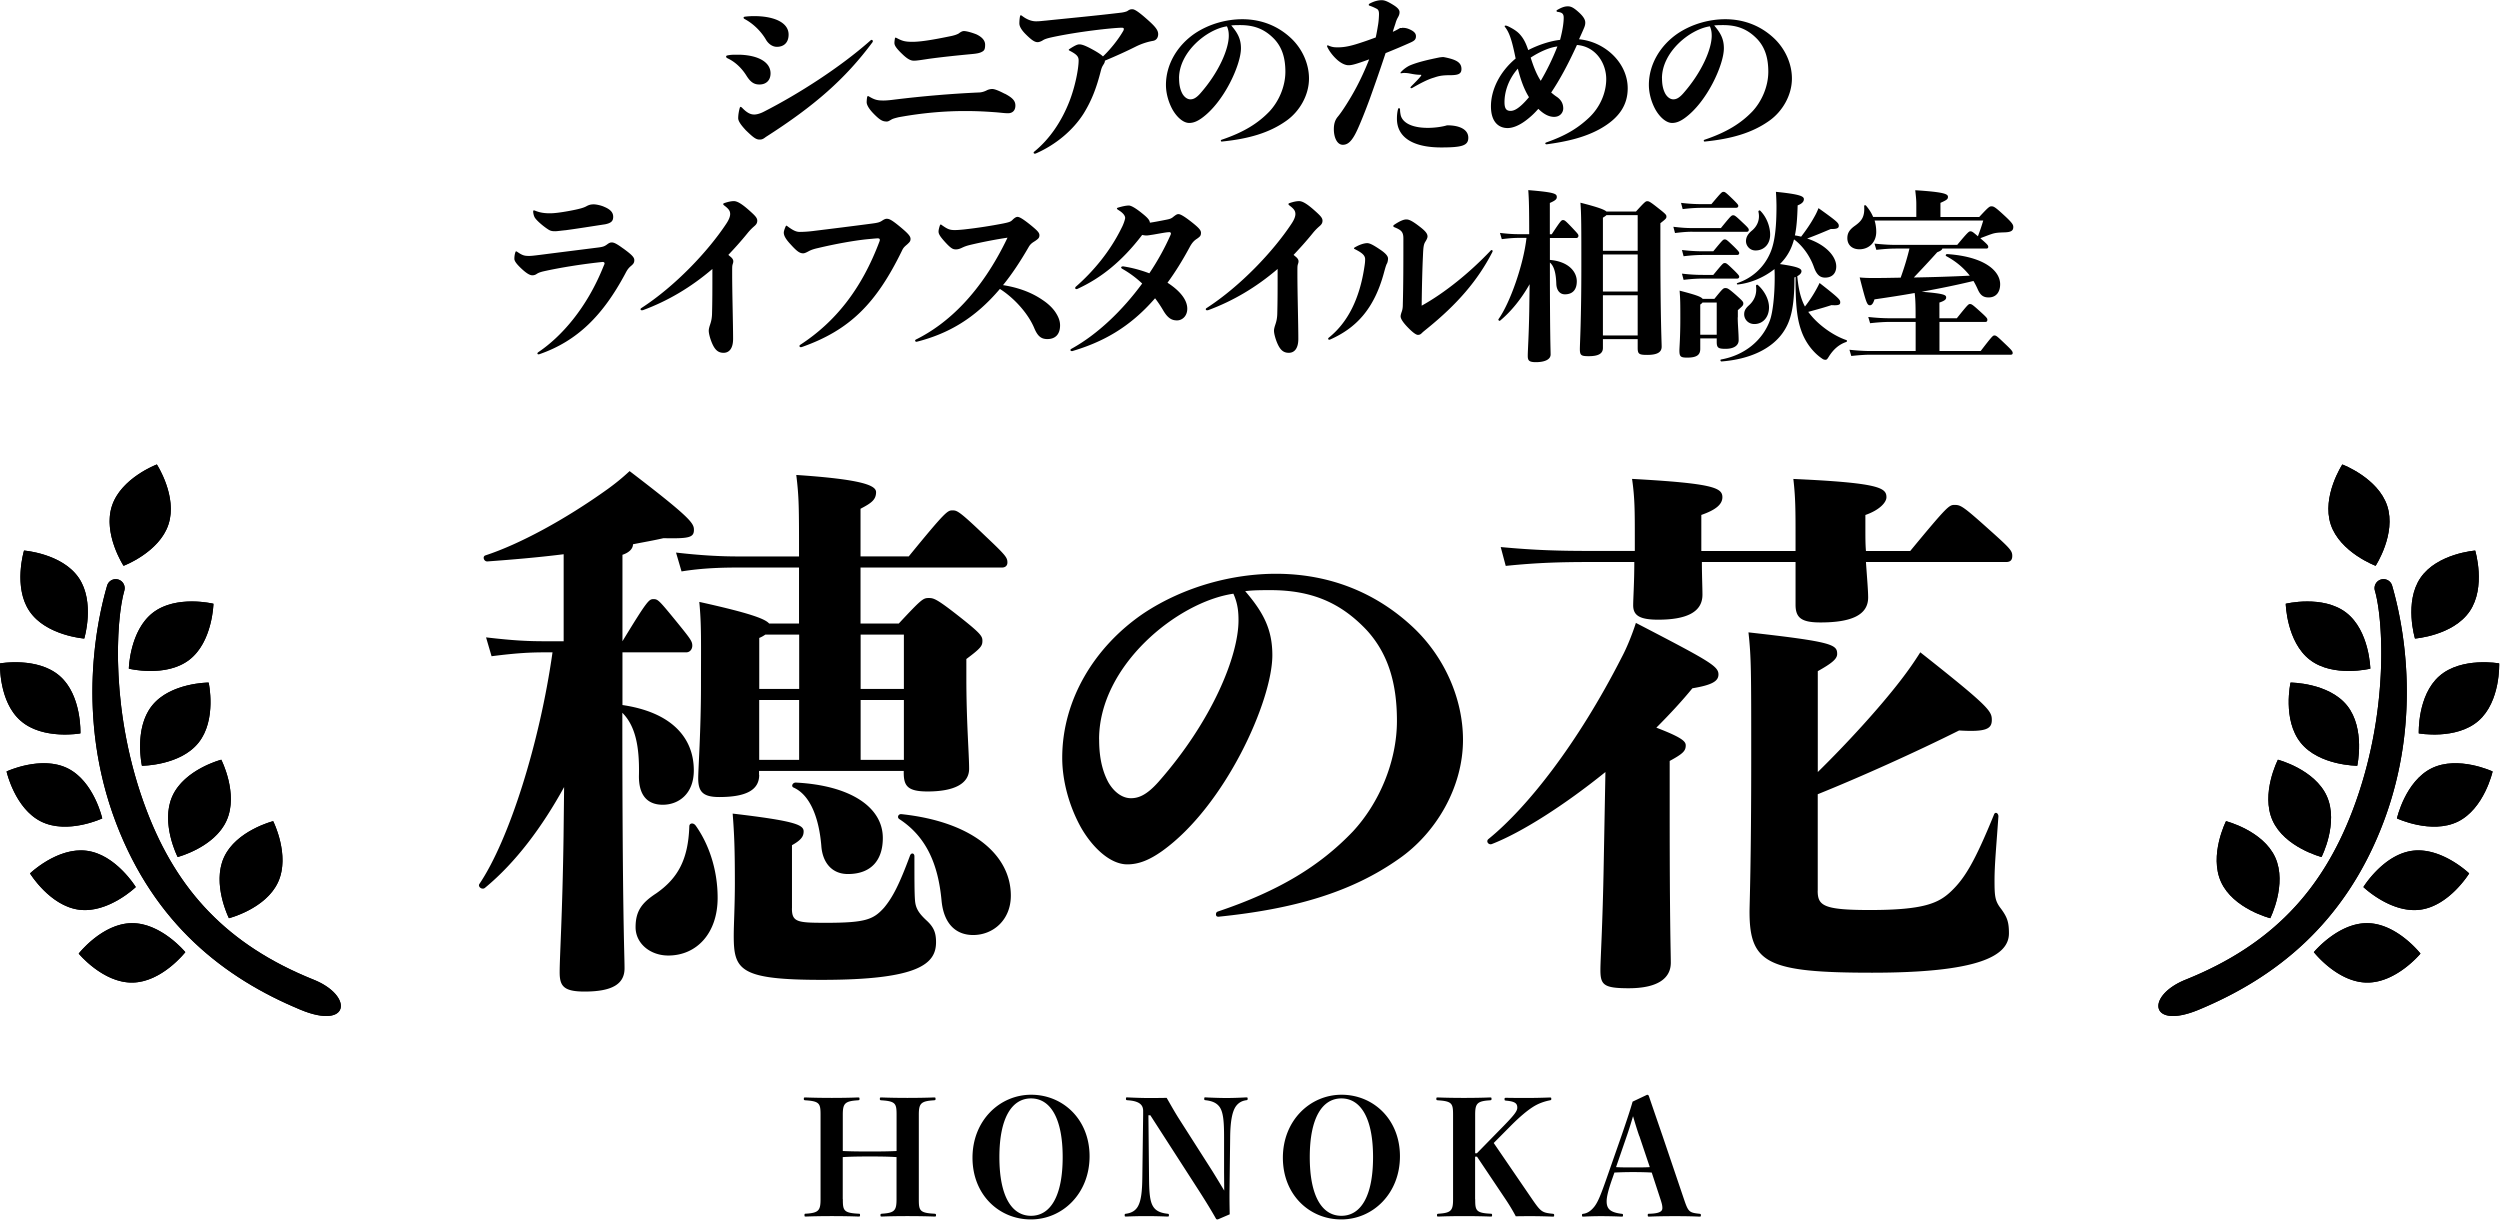 <?xml version="1.0" encoding="UTF-8"?> <svg xmlns="http://www.w3.org/2000/svg" fill="#000000" height="239" width="489"><path d="M148.55 16.53c-1.07 0-1.75-.47-2.54-1.72-.89-1.43-2.15-2.68-3.69-3.4-.21-.11-.29-.21-.29-.32 0-.14.07-.21.25-.25.57-.11.89-.14 1.68-.14h.68c3.72.11 6.08 1.47 6.08 3.65 0 1.36-.86 2.18-2.18 2.18zm-2.76 8.84c-1.04-1.11-1.4-1.79-1.4-2.25 0-.57.11-1.29.29-1.97.04-.14.11-.25.18-.25s.18.07.32.21c1.04 1.07 1.72 1.29 2.36 1.29.5 0 1.22-.21 1.9-.57 6.8-3.47 14.92-8.69 20.75-13.85.11-.11.21-.18.32-.18s.21.11.21.25c0 .07 0 .11-.04.18-5.33 7.19-11.38 12.49-20.9 18.57-.54.43-.79.5-1.22.5-.72 0-1.29-.47-2.79-1.93zm-.35-21.9c0-.11.07-.18.29-.21.5-.07 1.25-.11 1.72-.11 4.04 0 6.8 1.29 6.8 3.61 0 1.65-1 2.4-2.29 2.4-1 0-1.79-.75-2.18-1.47-1-1.68-2.54-3.11-4.08-3.94-.21-.11-.25-.18-.25-.29zM196.53 18.32c1.57.82 2.08 1.43 2.08 2.33 0 1.04-.64 1.5-1.43 1.5-.68 0-1.43-.11-2.29-.18-1.54-.11-3.36-.25-6.15-.25-3.76 0-8.12.32-13.02 1.22-.82.21-1.11.29-1.4.47-.43.25-.61.36-.86.36-.79 0-1.32-.21-2.76-1.72-.97-1.04-1.18-1.72-1.18-2.04 0-.29.04-.79.11-1.07.04-.11.07-.14.14-.14s.11 0 .21.07c1.18.72 1.79.79 2.86.79.68 0 1.61-.11 2.36-.21 5.04-.61 10.66-1.11 16.21-1.36.43 0 .97-.11 1.54-.39.32-.18.75-.29 1.14-.29.43 0 1.22.29 2.43.93zm-20.15-7.84c-1.18-1.15-1.43-1.65-1.43-2.08 0-.29.07-.75.11-.93q.04-.11.11-.11t.21.07c1.07.57 1.61.75 3.11.75s3.83-.36 7.26-1.07c.75-.14 1.36-.32 1.79-.57.36-.29.72-.47 1-.47.39 0 1.32.21 2.43.64 1.14.54 1.72 1.22 1.72 2.04s-.14 1.07-.46 1.29c-.46.29-.93.43-2.22.54-3.36.32-6.05.61-8.37.93-1.18.18-2.29.36-2.86.36-.5 0-1.14-.14-2.4-1.4zM215.82 12.67c-.25.36-.36.68-.47 1.07-.89 3.54-1.86 5.98-3.4 8.48-2.04 3.22-5.4 6.08-9.34 7.8a.6.6 0 0 1-.18.04c-.14 0-.25-.07-.25-.18s.04-.14.11-.21c3.08-2.5 5.37-5.98 6.87-9.8 1.18-3.01 1.82-6.48 1.82-8.05 0-.72-.32-1.15-1.68-1.86-.21-.11-.25-.14-.25-.21s.07-.11.21-.21c1.11-.72 1.54-.86 1.86-.86.54 0 1.29.29 2.65 1.04 1.04.57 1.65 1 1.97 1.32 1.4-1.32 2.93-3.22 3.87-4.83q.21-.315.21-.54c0-.18-.14-.25-.43-.25-1.86.04-8.44.75-13.6 1.86-.93.21-1.43.36-1.82.61-.32.21-.75.36-1 .36-.54 0-1.11-.32-2.36-1.57-.82-.82-1.22-1.54-1.22-2.08 0-.47.04-.93.11-1.32.04-.18.07-.29.18-.29.07 0 .18.07.32.18.82.61 1.72 1 2.65 1 .72 0 1.11-.07 1.93-.14 5.51-.57 9.48-.93 14.6-1.54.43-.04 1.07-.18 1.32-.32.46-.32.64-.36 1-.36s1 .32 2.75 1.86c1.72 1.5 2.29 2.22 2.29 3.01 0 .68-.36 1.22-1.04 1.32-1.04.18-2.25.57-3.33 1.11-2 1-3.76 1.79-6.05 2.76 0 .29-.11.5-.32.82zM238.79 27.52c0-.07.04-.14.14-.18 4.26-1.43 7.12-3.18 9.41-5.58 1.82-1.97 3.08-4.87 3.08-7.73 0-2.68-.64-4.72-2.11-6.33-1.83-1.93-3.86-2.79-6.73-2.79-.54 0-1.18 0-1.75.07 1.29 1.5 1.9 2.68 1.9 4.47 0 3.18-3.29 10.52-7.69 13.67-.86.61-1.61.93-2.43.93-1.22 0-2.47-1.22-3.26-2.61-.79-1.43-1.29-3.18-1.29-4.83 0-4.04 2.25-7.76 5.69-10.09 2.86-1.9 6.26-2.76 9.23-2.76 4.01 0 7.16 1.5 9.48 3.65 2.25 2.08 3.58 5.05 3.58 7.94 0 3.33-1.9 6.51-4.47 8.3-3.29 2.33-7.3 3.51-12.59 4.04-.14 0-.18-.07-.18-.18zm-8.16-12.21c0 1.04.14 2.08.64 3.01.39.68.97 1.11 1.57 1.11.5 0 1.07-.18 1.93-1.15 3.72-4.22 5.58-8.77 5.58-11.27 0-.54-.04-1.15-.36-1.86-3.9.57-9.37 5.01-9.37 10.16zM274.24 5.44c.61 0 1 .07 1.61.36.82.39 1.11.79 1.11 1.29 0 .64-.32.89-1.04 1.22-1.5.68-3.29 1.43-4.9 2.08-1.47 4.44-2.43 7.08-3.04 8.8-.97 2.65-1.9 4.94-2.5 6.23-1.07 2.33-1.9 2.9-2.83 2.9-1.11 0-1.75-1.43-1.75-3.04 0-1 .21-1.79.79-2.47.39-.47.93-1.22 1.65-2.36 1.15-1.82 2.76-4.51 4.47-8.84-2.58.93-3.33 1.15-4.04 1.15-.64 0-1.4-.36-2.15-1-.97-.86-1.58-1.75-1.93-2.43-.07-.14-.11-.21-.11-.32 0-.07.04-.14.11-.14s.07 0 .21.07c.72.29 1.07.32 1.79.32 1.4 0 2.68-.29 4.97-1.07.89-.29 1.72-.61 2.43-.86.18-.79.32-1.61.46-2.47.14-.79.18-1.82.18-2.11 0-.54-.11-.82-.39-1-.39-.21-.93-.47-1.47-.64-.11-.04-.14-.07-.14-.18 0-.07.04-.14.14-.21.93-.5 1.72-.68 2.4-.68.5 0 1.07.18 2.33.97.79.5 1.15.93 1.15 1.36 0 .39-.11.68-.36 1.11-.18.32-.32.68-.46 1.18-.18.54-.36 1.07-.5 1.57.79-.36 1.07-.54 1.43-.75h.39zm-.57 15.71c.07 0 .18.11.18.32 0 .47.11 1.04.18 1.25.43 1.25 2.04 2.29 5.26 2.29 1.22 0 2.72-.18 3.76-.5 2.58 0 4.15.89 4.15 2.43s-1.22 1.9-5.3 1.9c-5.69 0-8.66-2.08-8.66-5.62 0-.72.07-1.32.21-1.86.07-.18.11-.21.21-.21zm2.36-3.9c-.07 0-.14-.04-.14-.11s.04-.14.14-.25c.86-.86 1.4-1.4 1.86-1.97.18-.25.14-.29-.04-.29-.71 0-1.36-.11-2.08-.25-.36-.07-.72-.11-1.11-.11-.14 0-.18 0-.43.04-.21.04-.29.04-.29-.04s0-.11.29-.39c.43-.43 1.04-.86 1.61-1.11 1.47-.61 3.4-1.07 5.72-1.54.29-.04.54-.07.79-.07 2.47.47 3.51 1.04 3.51 2.33 0 .97-.61 1.22-2.29 1.22-1.54 0-2.25.18-3.08.47-1.29.36-2.86 1.22-4.22 2-.14.07-.18.07-.25.07zM302.55 28.23c-.18 0-.29-.07-.29-.18 0-.07.04-.14.25-.21 3.54-1.25 5.94-2.61 8.27-4.79 2.25-2.11 3.4-4.97 3.4-7.59 0-3.04-2-6.37-5.73-6.66-1.75 3.83-3.4 6.87-5.04 9.3.36.29.68.57 1.07.82 1.07.72 1.29 1.61 1.29 2.29 0 .75-.57 1.65-1.79 1.65-.86 0-1.9-.39-3.08-1.57-.57.64-1.14 1.22-1.75 1.72-2 1.72-3.47 2.04-4.26 2.04-1.68 0-3.26-1.11-3.26-4.26s1.65-6.69 4.83-9.34c-.72-3.58-1.22-5.05-2.04-6.12q-.11-.14-.11-.21c0-.07.07-.11.21-.11.25 0 .72.25 1.36.61 1.07.64 1.4 1.07 1.79 1.57.5.68.86 1.43 1.25 2.61 1.93-1 4.29-1.79 6.23-2 .57-2.15.71-3.54.71-4.33s-.32-1.04-1.22-1.15c-.14-.04-.18-.11-.18-.18s0-.11.11-.18c.82-.47 1.43-.72 2.08-.72.61 0 1.11.21 2.18 1.18 1.18 1.07 1.25 1.68 1.25 2.04 0 .21-.04.5-.18.86-.32.79-.64 1.47-1.04 2.36 5.08.47 9.52 4.62 9.52 9.59 0 3.15-1.54 5.8-5.47 7.98-2.93 1.61-6.33 2.43-10.31 2.97h-.07zm-8.27-8.26c0 1.18.29 1.72 1.18 1.72.61 0 1.61-.29 3.61-2.68-1.07-1.72-1.68-3.65-2.18-5.58-1.97 2.22-2.61 4.72-2.61 6.55zm10.34-10.88c-1.54.18-3.47 1.04-5.22 2.18.5 1.57 1.07 3.15 1.97 4.54 1.18-2 2.36-4.4 3.26-6.73zM333.25 27.52c0-.07.04-.14.14-.18 4.26-1.43 7.12-3.18 9.41-5.58 1.82-1.97 3.08-4.87 3.08-7.73 0-2.68-.64-4.72-2.11-6.33-1.83-1.93-3.86-2.79-6.73-2.79-.54 0-1.18 0-1.75.07 1.29 1.5 1.9 2.68 1.9 4.47 0 3.18-3.29 10.52-7.69 13.67-.86.61-1.61.93-2.43.93-1.22 0-2.47-1.22-3.26-2.61-.79-1.43-1.29-3.18-1.29-4.83 0-4.04 2.25-7.76 5.69-10.09 2.86-1.9 6.26-2.76 9.23-2.76 4.01 0 7.16 1.5 9.48 3.65 2.25 2.08 3.58 5.05 3.58 7.94 0 3.33-1.9 6.51-4.47 8.3-3.29 2.33-7.3 3.51-12.59 4.04-.14 0-.18-.07-.18-.18zm-8.16-12.21c0 1.04.14 2.08.64 3.01.39.68.97 1.11 1.57 1.11.5 0 1.07-.18 1.93-1.15 3.72-4.22 5.58-8.77 5.58-11.27 0-.54-.04-1.15-.36-1.86-3.9.57-9.37 5.01-9.37 10.16zM121.89 48.59c1.72 1.25 2.18 1.75 2.18 2.29 0 .47-.14.72-.61 1.11-.46.39-.72.68-1.14 1.5-4.37 8.19-9.38 13.2-16.78 15.78-.11.04-.14.04-.21.04-.14 0-.21-.07-.21-.18 0-.07.04-.14.18-.25 4.47-3.01 9.48-8.59 12.77-16.85.14-.32.18-.39.18-.47 0-.21-.11-.32-.39-.32-3.79.39-8.12 1.07-11.49 1.82-.61.14-1.04.29-1.36.5-.29.21-.57.29-.89.29-.39 0-1-.25-2.11-1.29-1.04-.97-1.4-1.54-1.4-1.93 0-.47.07-.93.21-1.32.04-.11.07-.14.14-.14s.07 0 .18.07c1.04.72 1.43.82 2.33.82.5 0 1.04-.07 2.18-.21 3.33-.43 7.37-.93 11.06-1.4 1.22-.14 1.5-.25 2.04-.64.32-.25.61-.39.89-.39.43 0 .93.21 2.25 1.18zm-14.95-3.9c-1.07-.75-1.93-1.57-2.22-1.97-.32-.39-.43-1.07-.43-1.36 0-.11.04-.21.11-.21s.11 0 .29.07c1.07.43 1.97.5 2.9.5.79 0 2-.14 3.79-.47 1.93-.36 2.79-.61 3.29-.89s.89-.39 1.47-.39c.43 0 1.4.18 2.08.5 1.29.54 1.72 1.18 1.72 1.93 0 .82-.36 1.22-1.57 1.47-3.08.47-5.22.82-7.66 1.15-1.11.11-1.75.21-2.11.21-.79 0-1.04-.11-1.65-.54zM125.79 60.65c-.11.04-.18.04-.25.04-.14 0-.25-.07-.25-.21 0-.07.04-.14.14-.21 6.69-4.33 13.06-11.13 16.57-16.42.61-.89.82-1.54.82-1.97 0-.61-.25-1-1.15-1.68-.14-.11-.21-.18-.21-.29 0-.07.07-.14.29-.21.75-.25 1.32-.36 1.79-.36.61 0 1.43.43 2.9 1.72 1.25 1.11 1.68 1.54 1.68 2.11 0 .43-.18.72-.5 1-.36.32-.79.68-1.4 1.43-1.36 1.68-2.61 3.04-3.76 4.26.14.11.29.25.43.36.43.36.54.64.54.89 0 .21-.04.32-.11.54-.11.36-.11.47-.11 1.79 0 4.04.18 9.8.18 12.85 0 1.9-.79 2.72-1.86 2.72-.93 0-1.54-.43-2.08-1.5-.43-.86-.82-2.15-.82-2.83 0-.36.14-.82.25-1.15.21-.61.36-1.22.39-2.08.07-2.61.07-4.65.07-8.84-4.22 3.61-8.73 6.26-13.56 8.05zM156.63 67.91c-.14 0-.25-.07-.25-.25 0-.07.04-.14.14-.21 6.87-4.47 12.02-10.91 15.53-20.29.04-.11.04-.18.04-.25 0-.21-.14-.29-.43-.29-.25 0-1.32.11-2.11.18-2.43.25-6.08.89-9.55 1.72-.64.14-1.29.32-1.86.64-.39.21-.75.39-1.04.39-.68 0-1.22-.39-2.43-1.72-1-1.07-1.36-1.75-1.36-2.33 0-.14.04-.43.32-1.11q.11-.25.18-.25t.21.11c1.18.89 1.79 1.11 2.4 1.11.82 0 1.86-.07 2.9-.21 3.51-.43 7.23-.89 11.31-1.43 1.07-.14 1.47-.25 1.93-.57.32-.21.61-.36.89-.36.46 0 .93.18 2.61 1.57 1.5 1.25 2.04 1.82 2.04 2.36 0 .47-.18.64-.64 1.07-.64.54-.79.72-1.04 1.25-5.01 10.27-10.16 15.53-19.64 18.86h-.14zM179.25 66.84c-.18 0-.25-.11-.25-.21s.04-.14.14-.21c6.23-3.08 12.77-9.12 17.93-19.93-2 .29-4.83.82-7.37 1.43-.72.18-1.07.32-1.54.54-.43.21-.79.32-1.18.32-.54 0-.93-.11-2.18-1.5-1.07-1.18-1.22-1.61-1.22-2 0-.32.14-.82.25-1.15.07-.18.11-.21.18-.21s.07 0 .21.11c1.07.75 1.5.97 2.5.97.57 0 .97-.04 1.75-.11 2.68-.29 5.4-.72 7.76-1.18 1.22-.25 1.47-.36 1.79-.68.39-.39.72-.61 1-.61.36 0 .97.32 2.5 1.54 1.36 1.11 1.79 1.54 1.79 2.04s-.18.68-.86 1.15c-.47.29-.89.54-1.25 1.18-1.65 2.86-3.29 5.33-5.01 7.44 2.75.43 5.44 1.32 7.73 2.9.97.64 1.86 1.43 2.5 2.36.57.86.93 1.68.93 2.61 0 1.82-1 2.68-2.47 2.68-1.25 0-1.93-.57-2.61-2.22-1.18-2.76-3.79-5.73-6.69-7.59-4.87 5.76-10.09 8.77-16.28 10.34h-.07zM209.59 68.66c-.11 0-.21-.07-.21-.18s.04-.18.18-.25c5.19-2.86 10.05-7.59 13.85-12.77a19.8 19.8 0 0 0-3.86-2.86c-.18-.11-.25-.18-.25-.29s.14-.21.39-.21c1.86.29 3.51.75 5.12 1.36 1.68-2.5 3.08-5.08 4.15-7.51.07-.18.07-.21.07-.29 0-.14-.14-.25-.29-.25-.54 0-1.61.21-3.11.47-.75.11-1.07.18-1.4.18-.25 0-.5-.04-.82-.11-3.97 5.19-8.05 8.44-12.67 10.56a.6.6 0 0 1-.18.04c-.18 0-.25-.11-.25-.21s.04-.18.11-.25c3.36-2.93 6.69-6.87 8.95-11.49.39-.72.71-1.72.71-1.97 0-.29-.18-.86-1.36-1.57-.21-.14-.25-.21-.25-.29s.07-.11.29-.18c.86-.25 1.54-.39 2.08-.39.46.04 1.29.5 2.61 1.57.93.75 1.43 1.25 1.47 1.79.75-.11 1.9-.32 3.33-.61.54-.11.89-.21 1.29-.57.47-.36.68-.5.97-.5.39 0 1.18.47 2.5 1.5 1.5 1.18 1.9 1.65 1.9 2.15 0 .61-.21.75-.75 1.15-.57.36-.97.75-1.47 1.68-1.43 2.65-2.86 4.94-4.33 6.94 2.29 1.47 3.87 3.26 3.87 5.08 0 1.5-1.04 2.29-2 2.29s-1.75-.36-2.65-1.86c-.5-.86-1.04-1.68-1.65-2.47-5.05 5.83-10.41 8.62-16.21 10.34h-.11zM236.35 60.65c-.11.04-.18.04-.25.04-.14 0-.25-.07-.25-.21 0-.07.04-.14.14-.21 6.69-4.33 13.06-11.13 16.57-16.42.61-.89.82-1.54.82-1.97 0-.61-.25-1-1.15-1.68-.14-.11-.21-.18-.21-.29 0-.07.07-.14.29-.21.75-.25 1.32-.36 1.79-.36.61 0 1.43.43 2.9 1.72 1.25 1.11 1.68 1.54 1.68 2.11 0 .43-.18.72-.5 1-.36.32-.79.68-1.4 1.43-1.36 1.68-2.61 3.04-3.76 4.26.14.11.29.25.43.36.43.36.54.64.54.89 0 .21-.04.32-.11.54-.11.36-.11.47-.11 1.79 0 4.04.18 9.8.18 12.85 0 1.9-.79 2.72-1.86 2.72-.93 0-1.54-.43-2.08-1.5-.43-.86-.82-2.15-.82-2.83 0-.36.14-.82.25-1.15.21-.61.36-1.22.39-2.08.07-2.61.07-4.65.07-8.84-4.22 3.61-8.73 6.26-13.56 8.05zM271.27 51.56c-.21.47-.32.89-.57 1.79-1.93 7.16-5.51 10.84-10.52 13.06a.6.6 0 0 1-.18.04c-.11 0-.21-.07-.21-.18 0-.07 0-.11.11-.21 3.72-2.97 6.05-7.62 6.98-13.88.11-.68.14-1.04.14-1.47 0-.75-.57-1.25-2-1.97-.14-.07-.18-.11-.18-.18s.14-.18.43-.32c.86-.47 1.68-.68 2.15-.68s1.11.29 2.58 1.29c1.11.75 1.5 1.29 1.5 1.72 0 .39-.11.79-.21 1zm7.56-4.33c-.36.54-.43 1.07-.5 2.83-.11 2.22-.21 5.94-.25 9.73 4.51-2.5 9.38-6.44 13.49-10.77.07-.07.11-.11.18-.11.11 0 .21.07.21.21 0 .07-.04.14-.07.21-2.83 5.51-6.83 10.16-12.77 14.96-.47.39-.72.57-1.04.89-.25.25-.46.32-.75.32-.32 0-.97-.43-1.97-1.47-1.04-1.07-1.4-1.75-1.4-2.15 0-.29.14-.68.25-1s.18-.75.18-1.29c.11-4.22.11-8.34.11-12.95 0-1.29-.43-1.65-1.72-2.18-.18-.07-.25-.14-.25-.25s.04-.14.18-.25c1.18-.79 1.9-1.04 2.36-1.04s1.04.18 2.61 1.4c1.22.93 1.54 1.43 1.54 1.93 0 .25-.14.57-.39.97zM303.51 45.84c1.79-2.72 1.9-2.79 2.22-2.79.29 0 .43.07 1.79 1.5 1.07 1.15 1.22 1.29 1.22 1.57 0 .21-.14.43-.39.43h-5.19v4.29c3.72.32 5.26 2.36 5.26 4.19 0 1.61-.79 2.54-2.33 2.54-1.04 0-1.65-.86-1.68-2.11-.07-2.04-.43-3.4-1.25-4.11v.89c0 13.63.14 16.14.14 17.1s-1.11 1.5-2.9 1.5c-1.36 0-1.57-.36-1.57-1.25 0-1 .21-3.94.29-8.7l.07-5.3c-1.61 2.86-3.61 5.33-5.76 7.12-.18.14-.43-.11-.32-.29 2.22-3.08 4.9-10.66 5.47-15.89h-1.32c-.97 0-1.83.04-3.51.25l-.36-1.22c1.83.21 2.75.25 3.86.25h1.86c0-4.83-.04-6.76-.18-8.62 5.26.43 5.58.72 5.58 1.36 0 .36-.18.64-1.36 1.15v6.12h.36zm16.5-4.48c1.75-1.93 1.9-2 2.18-2 .32 0 .46 0 2.22 1.4 1.47 1.15 1.54 1.29 1.54 1.61s-.07.43-1.18 1.29v4.47c0 14.17.25 18.79.25 19.68 0 1.11-.89 1.61-2.83 1.61-1.61 0-1.86-.18-1.86-1.4v-1.68h-6.8v1.72c0 1.11-.89 1.61-2.76 1.61-1.47 0-1.75-.14-1.75-1.4 0-.97.29-5.83.29-16.17 0-7.51 0-10.23-.18-12.45 3.51.89 4.69 1.36 5.08 1.72h5.8zm.32 7.7v-6.98h-6.12c-.11.14-.36.29-.68.5v6.48zm-6.8.71v7.26h6.8v-7.26zm6.8 15.85v-7.87h-6.8v7.87zM331.03 45.33c-.86 0-1.68.04-3.4.25l-.32-1.22c1.79.21 2.68.25 3.72.25h5.58c2-2.47 2.08-2.5 2.4-2.5.29 0 .43.07 1.9 1.47 1.07 1 1.15 1.15 1.15 1.4 0 .21-.14.36-.39.36h-10.63zm8.87 16.75c0 1.36.18 3.08.18 4.47 0 1.07-1 1.68-2.54 1.68-1.43 0-1.75-.18-1.75-1.36v-.68h-3.22v2.04c0 1.11-.57 1.72-2.54 1.72-1.29 0-1.54-.18-1.54-1.4 0-.57.18-2.61.18-6.15 0-2.93 0-3.79-.14-5.55 3.15.82 4.19 1.18 4.51 1.61h2.29c1.65-2.04 1.75-2.11 2.15-2.11s.57.04 2.04 1.32c1.32 1.18 1.47 1.36 1.47 1.68 0 .39-.14.5-1.07 1.32v1.4zm-6.94-21.43c-.93 0-2.11.04-3.83.25l-.32-1.22c1.79.21 3.04.25 4.15.25h1.79c1.97-2.33 2.04-2.4 2.36-2.4.29 0 .39.04 1.9 1.5.89.89 1 1.04 1 1.25 0 .18-.14.36-.39.36h-6.66zm2.15 8.51c1.86-2.25 1.93-2.33 2.25-2.33.29 0 .39.04 1.83 1.43.86.86 1 1.04 1 1.25 0 .18-.14.36-.39.36h-6.66c-.93 0-2.11.04-3.83.25l-.32-1.22c1.79.21 3.04.25 4.15.25h1.97zm0 4.62c1.86-2.25 1.93-2.33 2.25-2.33.29 0 .39.04 1.83 1.43.86.86 1 1.04 1 1.25 0 .18-.14.36-.39.36h-6.66c-.93 0-2.11.04-3.83.25l-.32-1.22c1.79.21 3.04.25 4.15.25h1.97zm.68 11.7v-6.3H333c-.07.11-.21.25-.43.39v5.9h3.22zm15.2-11.2c0 5.76-.68 8.52-2.25 10.77-2.22 3.18-6.44 5.22-12.02 5.65-.21 0-.29-.36-.07-.39 4.58-.82 8.12-3.72 9.55-7.66.57-1.57.93-4.94.93-8.34 0-.39 0-1.04-.04-1.68-2.11 1.68-4.76 2.76-7.16 3.01-.21.04-.29-.21-.07-.29 2.61-.86 5.12-2.83 6.44-5.98.93-2.18 1.18-5.37 1.18-9.02 0-.64-.04-1.9-.11-2.83 4.65.47 5.47.86 5.47 1.43 0 .36-.18.82-1.22 1.22-.07 2.47-.21 4.37-.54 5.87.43.07.82.14 1.22.25.86-1.11 1.79-2.43 2.54-3.79.36-.61.61-1.15.86-1.79 3.72 2.65 3.97 2.93 3.97 3.47 0 .43-.36.64-1.57.61-1.36.57-2.86 1.22-4.62 1.86 3.72 1.22 5.69 3.54 5.69 5.47 0 1.32-.79 2.18-2.18 2.18-.97 0-1.65-.54-2.18-2.04-.79-2.25-2.29-4.26-3.9-5.44-.29 1.07-.64 1.93-1.11 2.72-.43.75-1 1.47-1.65 2.11 3.47.5 4.22.86 4.22 1.4 0 .29-.21.64-.82.97.25 2.76.75 4.54 1.5 5.94.72-.93 1.4-1.93 1.93-2.86.36-.61.64-1.15.93-1.75 3.9 3.04 4.04 3.29 4.04 3.79 0 .43-.21.64-1.72.54-1.29.43-2.83.86-4.54 1.32.39.5.82 1.04 1.32 1.54 1.72 1.75 4.04 3.26 6.12 3.97.21.07.18.32-.04.39-1.36.47-2.47 1.4-3.4 2.9-.29.47-.39.57-.64.57-.18 0-.36-.04-.57-.18-1.75-1.15-3.33-3.15-4.15-5.51-.54-1.57-1.18-3.79-1.11-10.52l-.25.11zm-7.51 1.68c-.04-.21.21-.36.36-.21 1.22 1.07 2.18 2.76 2.18 4.37 0 1.9-1.18 3.26-2.86 3.26-1.29 0-2-1-2-1.9 0-.61.21-1.11.89-1.72 1.18-1.04 1.61-2.33 1.43-3.79zm-1.97-8.73c0-.79.32-1.43 1.15-2.11 1.18-.97 1.61-2.33 1.29-3.69-.04-.21.21-.36.36-.21 1.25 1.25 1.93 3.11 1.93 4.69 0 1.82-1.18 3.08-2.86 3.08-1.22 0-1.86-1.04-1.86-1.75zM387.42 68.66c2.25-2.93 2.4-3.04 2.68-3.04.36 0 .5.11 2.11 1.65 1.32 1.25 1.47 1.47 1.47 1.79 0 .18-.11.32-.36.32h-27.45c-.89 0-2.18.07-3.76.25l-.36-1.22c1.61.18 3.04.25 4.11.25h8.84v-5.69h-5.15c-.89 0-2.18.07-3.76.25l-.36-1.22c1.61.18 3.04.25 4.11.25h5.15c0-2.04 0-3.44-.18-4.94-2.61.47-5.22.86-7.87 1.25-.29.97-.61 1.15-.89 1.15-.57 0-.75-.57-2-5.44 1.14.11 2.08.11 2.72.11 1.79 0 3.58-.04 5.3-.07.72-2 1.29-3.9 1.72-5.69h-2.72c-.89 0-2.18.07-3.76.25l-.36-1.22c1.36.14 2.76.25 4.12.25h12.06c2.08-2.5 2.29-2.65 2.58-2.65.32 0 .47.11 1.47.97.5-1.36.72-2 1.04-3.08h-21.25c.21.68.32 1.43.32 2.22 0 2.04-1.43 3.4-3.29 3.4-1.47 0-2.36-.89-2.36-2.18 0-1 .43-1.68 1.5-2.43 1.29-.93 1.93-1.72 1.79-3.83 0-.21.25-.25.39-.07.57.68 1.04 1.4 1.36 2.18h8.45v-2.25c0-.75 0-1.15-.21-2.97 5.72.36 6.4.75 6.4 1.29 0 .43-.18.61-1.47 1.18v2.76h7.59c1.83-1.97 2-2.08 2.4-2.08.43 0 .72.14 2.43 1.72 1.68 1.54 1.83 1.9 1.83 2.33 0 .68-.39 1-1.68 1.04-1.22.04-1.79.07-2.54.32-.64.21-1.18.43-2.22.82l.14.14c1.29 1.11 1.4 1.29 1.4 1.57 0 .21-.14.32-.36.32h-8.62c-.04.25-.36.47-1 .72-1.4 1.57-3.08 3.36-4.58 4.94 3.83-.07 7.48-.18 10.95-.36-1.18-1.5-2.68-2.79-4.62-3.83-.18-.11-.04-.39.18-.39 7.44.5 10.38 3.36 10.38 5.9 0 1.54-.79 2.58-2.25 2.58-1.04 0-1.61-.43-2.11-1.54-.25-.57-.54-1.15-.86-1.68-3.26.79-6.62 1.47-10.13 2.11 4.47.36 4.79.64 4.79 1.11 0 .32-.14.61-1.32 1v3.08h3.4c2.18-2.72 2.29-2.79 2.58-2.79.32 0 .5.11 2.11 1.57 1.18 1.07 1.29 1.25 1.29 1.5 0 .32-.14.43-.39.43h-8.98v5.69h8.09zM121.72 137.9c9.65 1.41 13.99 6.4 13.99 12.79 0 4.66-3.04 6.72-6.07 6.72-2.82 0-4.77-1.63-4.66-5.85.11-5.42-.65-9.54-3.25-12.14 0 39.57.43 47.05.43 49.98s-2.17 4.55-7.81 4.55c-4.12 0-4.88-1.08-4.88-3.79 0-3.04.54-11.17.76-26.45l.11-9.76c-4.23 7.7-9.43 14.74-15.5 19.73-.54.43-1.41-.22-1.08-.76 5.85-8.67 11.82-27.65 14.31-45.32h-1.3c-2.93 0-5.53.11-10.62.76l-1.08-3.69c5.53.65 8.35.76 11.71.76h3.47v-17.02c-5.2.65-10.41 1.08-14.96 1.41-.65 0-.98-.98-.33-1.19 6.61-2.17 15.5-6.94 23.96-13.01 1.63-1.19 2.82-2.17 4.23-3.47 11.92 9.11 12.58 10.19 12.58 11.49 0 1.52-.98 1.73-5.96 1.63-1.84.43-3.79.76-5.96 1.19 0 .87-.76 1.63-2.06 2.06v16.91c4.88-8.02 5.2-8.24 6.07-8.24s1.08.22 4.45 4.34c2.82 3.47 3.14 3.9 3.14 4.77 0 .65-.43 1.3-1.19 1.3h-12.47v10.3zm14.31 23.52c2.49 3.47 4.34 8.46 4.34 14.2 0 6.94-4.12 11.28-9.65 11.28-3.58 0-6.4-2.39-6.4-5.53s1.19-4.77 4.01-6.61c4.23-2.93 6.29-6.61 6.5-13.12 0-.65.76-.76 1.19-.22zm12.47-9.86c0 2.93-2.49 4.34-7.81 4.34-3.25 0-4.12-1.08-4.12-3.69 0-1.73.54-9.43.54-18s.11-12.03-.33-16.48c10.3 2.28 12.9 3.36 13.66 4.23h5.85v-10.95h-11.92c-3.25 0-7.05.11-11.06.76l-1.08-3.69c4.66.54 8.56.76 12.14.76h11.92c0-9.54 0-11.6-.54-15.94 13.01.87 15.61 2.06 15.61 3.36 0 1.52-.98 2.17-3.04 3.25v9.32h9.43c7.26-8.89 7.59-9 8.57-9 .87 0 1.3.11 6.5 5.1 3.9 3.69 4.23 4.12 4.23 5.1 0 .54-.33.98-1.08.98h-27.65v10.95h7.48c4.45-4.77 4.77-4.99 5.85-4.99.98 0 1.52.11 6.07 3.69 4.12 3.25 4.44 3.79 4.44 4.66 0 .98-.22 1.41-3.14 3.58v3.69c0 8.67.54 14.85.54 17.78s-2.93 4.44-8.13 4.44c-3.9 0-4.66-1.08-4.66-3.69v-.33h-28.3v.76zm6.4 26.12c0 2.71 1.08 2.82 6.72 2.82 7.7 0 9.21-.65 11.28-2.93 1.73-2.06 3.04-4.66 5.09-10.19.22-.65.87-.54.87.11 0 4.44 0 7.16.11 8.56.11 1.63.76 2.6 2.28 4.01 1.41 1.3 1.84 2.39 1.84 4.23 0 4.23-3.36 7.37-22.33 7.37-16.15 0-17.24-1.95-17.24-8.67 0-2.17.22-5.85.22-10.3 0-6.5-.11-9.43-.43-13.55 12.03 1.41 13.88 2.17 13.88 3.47 0 .87-.33 1.63-2.28 2.71v12.36zm1.41-53.55h-6.61c-.33.22-.65.43-1.19.65v9.97h7.81v-10.62zm-7.81 24.5h7.81v-11.71h-7.81zm7.16 4.44c10.62.54 17.02 4.77 17.02 10.84 0 4.34-2.28 7.05-6.83 7.05-3.25 0-4.99-2.39-5.2-5.53-.43-5.2-2.06-9.87-5.42-11.38-.54-.22-.22-.98.43-.98m12.68-28.94v10.62h8.46v-10.62zm8.46 24.5v-11.71h-8.46v11.71zm20.92 26.56c0 4.77-3.47 7.7-7.37 7.7-3.36 0-5.75-2.17-6.18-6.72-.65-7.05-2.93-12.47-8.24-15.94-.54-.33-.22-1.08.43-.98 14.09 1.52 21.36 8.13 21.36 15.94M237.85 178.78c0-.2.1-.4.4-.5 11.93-4.01 19.95-8.92 26.37-15.64 5.11-5.51 8.62-13.63 8.62-21.65 0-7.52-1.8-13.23-5.92-17.74-5.11-5.41-10.83-7.82-18.85-7.82-1.5 0-3.31 0-4.91.2 3.61 4.21 5.31 7.52 5.31 12.53 0 8.92-9.22 29.47-21.55 38.3-2.41 1.7-4.51 2.61-6.82 2.61-3.41 0-6.92-3.41-9.12-7.32-2.21-4.01-3.61-8.92-3.61-13.53 0-11.33 6.32-21.75 15.94-28.27 8.02-5.31 17.54-7.72 25.86-7.72 11.23 0 20.05 4.21 26.57 10.23 6.32 5.81 10.02 14.14 10.02 22.26 0 9.32-5.31 18.25-12.53 23.26-9.22 6.52-20.45 9.82-35.29 11.33-.4 0-.5-.2-.5-.5zm-22.86-34.18c0 2.91.4 5.81 1.8 8.42 1.1 1.9 2.71 3.11 4.41 3.11 1.4 0 3.01-.5 5.41-3.21 10.43-11.83 15.64-24.56 15.64-31.58 0-1.5-.1-3.21-1-5.21-10.93 1.6-26.27 14.04-26.27 28.47zM314.02 151.01c-7.92 6.4-16.37 11.82-22.23 14.09-.65.22-1.19-.54-.65-.98 7.48-6.07 17.35-18.43 26.13-35.67.87-1.63 1.95-4.23 2.71-6.61 14.42 7.48 16.15 8.46 16.15 10.08 0 1.3-1.19 2.06-5.1 2.71-1.95 2.39-4.34 4.99-7.05 7.7 5.1 1.95 5.75 2.71 5.75 3.47 0 1.08-.54 1.63-3.14 3.04v9.87c0 22.44.22 27.54.22 29.6 0 2.93-2.38 4.99-8.24 4.99-4.88 0-5.53-.65-5.53-3.58 0-2.17.43-8.24.65-20.92l.33-17.78zm59.63-43.25c7.26-8.78 7.59-9 8.67-9 1.19 0 1.63.22 6.94 4.99 4.01 3.58 4.34 4.01 4.34 4.99 0 .76-.33 1.19-1.19 1.19h-27.43c.22 3.25.43 5.53.43 6.94 0 3.47-3.36 4.88-9.32 4.88-3.69 0-4.88-.87-4.88-3.47v-8.35h-18.32c0 2.82.11 4.99.11 6.4 0 3.47-3.25 4.88-8.67 4.88-3.69 0-4.88-.87-4.88-2.82 0-1.3.22-4.44.22-8.46h-8.56c-5.53 0-10.3.11-16.59.76l-.98-3.69c6.83.65 11.82.76 17.56.76h8.67v-2.6c0-5.1 0-7.81-.54-11.49 15.83.87 17.67 1.73 17.67 3.58 0 1.41-1.3 2.49-4.12 3.47v7.05h18.43v-2.6c0-5.2 0-7.81-.43-11.49 16.8.76 18.21 1.73 18.21 3.58 0 .98-1.3 2.49-4.12 3.47v2.71c0 1.63 0 3.04.11 4.34h8.67zm-18.11 66.45c0 2.93 1.08 3.79 10.19 3.79 10.52 0 13.44-1.3 15.94-3.69 2.6-2.49 4.55-5.64 8.35-14.96.22-.65.87-.33.87.33-.43 6.18-.76 9.43-.76 12.58s.11 4.01 1.3 5.53c1.19 1.63 1.52 2.6 1.52 4.77 0 4.55-6.29 7.7-26.78 7.7s-23.96-1.84-23.96-11.93c0-1.63.33-9.22.33-30.36 0-16.7 0-19.41-.54-24.28 16.48 1.84 17.35 2.39 17.35 4.23 0 .98-1.08 1.84-3.79 3.36v19.73c5.53-5.42 11.92-12.36 16.26-18 1.41-1.84 2.49-3.36 3.79-5.42 13.44 10.62 13.99 11.49 13.99 13.23s-1.08 2.39-6.4 2.06c-8.46 4.23-19.3 9.11-27.65 12.47v18.86zM164.86 234.54c0 2.21.12 2.71 3.05 2.86.28 0 .31.03.31.28s-.03.28-.31.28c-1.49-.06-3.48-.09-5.2-.09s-3.7.03-5.07.09c-.25 0-.28-.03-.28-.25 0-.28.03-.31.28-.31 2.52-.16 2.86-.65 2.86-2.86v-16.46c0-2.21-.16-2.68-2.96-2.86-.28-.03-.31-.06-.31-.28 0-.25.03-.28.31-.28 1.46.06 3.45.09 5.17.09s3.73-.03 5.1-.09c.28 0 .31.03.31.28 0 .22-.03.25-.31.28-2.61.16-2.96.65-2.96 2.86v7.06c1.93.09 3.7.09 5.32.09s3.3 0 5.2-.09v-7.06c0-2.21-.16-2.68-2.99-2.86-.25-.03-.28-.06-.28-.28 0-.25.03-.28.31-.28 1.46.06 3.36.09 5.07.09s3.83-.03 5.2-.09c.28 0 .31.03.31.28 0 .22-.03.25-.31.28-2.61.16-2.96.65-2.96 2.86v16.46c0 2.21.12 2.71 3.02 2.86.31.03.34.06.34.31 0 .22-.03.25-.34.25-1.46-.06-3.55-.09-5.26-.09s-3.61.03-4.95.09c-.28 0-.31-.03-.31-.25 0-.25.03-.28.31-.31 2.49-.16 2.83-.65 2.83-2.86v-8.21c-1.9-.12-3.58-.12-5.2-.12s-3.39 0-5.32.12v8.21zM213.12 226.17c0 7.28-5.29 12.35-11.48 12.35s-11.42-4.79-11.42-12.07 5.32-12.32 11.48-12.32 11.42 4.76 11.42 12.04m-17.64.16c0 7.65 2.4 11.48 6.19 11.48s6.19-3.83 6.19-11.48-2.43-11.48-6.19-11.48-6.19 3.83-6.19 11.48M224.63 218.15l.12 12.13c.03 2.77.12 4.64.81 5.72.5.81 1.37 1.24 2.74 1.4.31.03.34.06.34.31 0 .22-.03.25-.34.25-1.37-.06-2.89-.09-4.14-.09s-2.61.03-3.86.09c-.28 0-.31-.03-.31-.25 0-.25.03-.28.31-.31 1.06-.16 1.77-.59 2.24-1.37.68-1.15.87-3.05.9-5.76l.16-12.2v-.78c0-1.12-.65-1.93-3.05-2.08-.28-.03-.31-.06-.31-.28 0-.25.03-.31.31-.28 1.09.06 2.96.12 3.89.12 1.03 0 2.27 0 3.76-.03.72 1.24 1.46 2.58 2.3 3.92l6.63 10.39c.87 1.4 1.59 2.61 2.33 3.83l-.03-3.52v-6.81c0-3.05-.12-5.04-.93-6.1-.56-.72-1.37-1.09-2.64-1.24-.28-.03-.31-.06-.31-.28 0-.25.03-.31.31-.28 1.09.06 2.89.12 4.04.12 1.21 0 2.8-.06 3.83-.12.28 0 .31.03.31.25s-.03.28-.31.31c-.84.12-1.49.5-1.99 1.18-.78 1.12-1.09 3.17-1.12 6.16l-.12 9.68c-.03 2.21 0 3.52.03 5.29l-2.33 1c-.19 0-.28-.03-.34-.12-.9-1.59-1.84-3.14-3.27-5.38l-9.58-14.87h-.38M273.83 226.17c0 7.28-5.29 12.35-11.48 12.35s-11.42-4.79-11.42-12.07 5.32-12.32 11.48-12.32 11.42 4.76 11.42 12.04m-17.64.16c0 7.65 2.4 11.48 6.19 11.48s6.19-3.83 6.19-11.48-2.43-11.48-6.19-11.48-6.19 3.83-6.19 11.48M288.55 234.57c0 2.18.12 2.68 2.99 2.83.28 0 .31.06.31.31 0 .22-.03.25-.31.25-1.49-.06-3.45-.09-5.17-.09s-3.64.03-4.98.09c-.28 0-.31-.03-.31-.25 0-.25.03-.28.31-.31 2.49-.16 2.83-.65 2.83-2.83v-16.49c0-2.21-.16-2.68-2.96-2.86-.28-.03-.31-.06-.31-.28 0-.25.03-.28.31-.28 1.46.06 3.36.09 5.07.09s3.73-.03 5.1-.09c.28 0 .31.03.31.28 0 .22-.03.25-.31.28-2.55.16-2.89.65-2.89 2.86v7.5h.34l5.32-5.44c2.02-2.08 2.58-2.83 2.58-3.48 0-.81-.4-1.21-2.15-1.37-.31-.03-.34-.06-.34-.28 0-.25.03-.28.34-.28 1.53.03 3.05.03 4.17.03s2.71-.03 4.32-.09c.28 0 .31.03.31.28 0 .22-.03.22-.31.28-1.21.25-2.3.65-3.36 1.34-1.15.75-2.52 1.9-4.17 3.55l-3.42 3.45 7.53 11.01c1.71 2.49 1.96 2.61 3.98 2.83.28.03.31.06.31.31 0 .22-.03.25-.31.25-1.49-.06-3.05-.09-3.98-.09-1.03 0-2.33 0-3.21.03-.62-1.15-1.15-2.05-1.96-3.27l-5.63-8.4h-.37v8.34zM323.06 229.35c-1-.06-2.36-.09-3.64-.09s-2.36.03-3.64.09l-.37 1.06c-.84 2.36-1.15 3.7-1.15 4.57 0 1.46.68 2.15 2.86 2.43.31.03.34.06.34.31 0 .22-.03.25-.34.25-1.28-.06-2.86-.09-3.98-.09-1.06 0-2.21.03-3.39.09-.28 0-.31-.03-.31-.25 0-.25.03-.28.31-.31.81-.12 1.52-.62 2.18-1.49.65-.9 1.18-2.15 2.4-5.66l2.86-8.18c.93-2.71 1.62-4.76 2.15-6.6l2.83-1.34c.19 0 .31.09.37.31.75 2.21 1.49 4.36 2.68 7.81l4.17 12.32c.84 2.46 1 2.61 2.99 2.83.28.03.31.06.31.31 0 .22-.03.25-.31.25-1.46-.06-2.77-.09-4.76-.09s-3.55.03-5.01.09c-.28 0-.31-.03-.31-.28s.03-.28.31-.28c2.21-.06 2.55-.56 2.55-1.12 0-.47-.09-.84-.37-1.71l-1.71-5.23zm-2.43-7.16c-.5-1.46-.78-2.43-1.21-3.86-.44 1.49-.81 2.68-1.24 3.92l-2.08 6.04c1.03.06 2.24.06 3.33.06s2.4 0 3.27-.06l-2.05-6.1zM58.8 197.51c-14.93-6.2-28.54-16.75-36.08-36.5-8.03-21.05-3.59-40.21-1.77-46.46.27-.93 1.24-1.47 2.17-1.2s1.47 1.25 1.2 2.18c-1.63 5.6-2.87 24.14 4.41 43.13 5.9 15.41 15.63 26.13 32.6 32.96 7.87 3.16 7.05 9.86-2.53 5.89M5.87 170.84s5.38-5.17 11.09-4.43 9.6 7.1 9.6 7.1-5.38 5.17-11.09 4.43-9.6-7.1-9.6-7.1M15.39 186.53s4.59-5.88 10.35-5.96 10.51 5.67 10.51 5.67-4.59 5.88-10.35 5.95c-5.76.08-10.51-5.67-10.51-5.67z" fill="#000000"></path><path d="M44.78 179.6s-3.35-6.66-.97-11.9c2.39-5.24 9.62-7.08 9.62-7.08s3.36 6.66.97 11.9-9.62 7.08-9.62 7.08M43.28 148.6s3.4 6.64 1.04 11.89c-2.35 5.26-9.57 7.14-9.57 7.14s-3.39-6.64-1.04-11.89c2.36-5.26 9.57-7.14 9.57-7.14M40.81 133.5s1.62 7.28-1.99 11.78c-3.6 4.49-11.06 4.5-11.06 4.5s-1.61-7.28 1.99-11.77 11.06-4.5 11.06-4.5zM41.75 118.1s-.17 7.46-4.73 10.96c-4.57 3.51-11.82 1.73-11.82 1.73s.17-7.45 4.73-10.96c4.57-3.5 11.81-1.74 11.81-1.74zM0 129.76s7.34-1.32 11.68 2.46 4.05 11.23 4.05 11.23-7.34 1.32-11.68-2.46C-.29 137.22 0 129.76 0 129.76M1.28 150.9s6.75-3.16 11.92-.63c5.17 2.54 6.8 9.81 6.8 9.81s-6.75 3.16-11.92.63c-5.17-2.54-6.8-9.82-6.8-9.82zM4.7 107.69s7.43.57 10.69 5.32c3.25 4.75 1.09 11.89 1.09 11.89s-7.44-.57-10.69-5.32-1.09-11.89-1.09-11.89M30.68 90.85s4.07 6.25 2.27 11.72c-1.79 5.47-8.78 8.1-8.78 8.1s-4.07-6.25-2.27-11.72 8.78-8.1 8.78-8.1" fill="#000000"></path><path d="M58.8 197.51c-14.93-6.2-28.54-16.75-36.08-36.5-8.03-21.05-3.59-40.21-1.77-46.46.27-.93 1.24-1.47 2.17-1.2s1.47 1.25 1.2 2.18c-1.63 5.6-2.87 24.14 4.41 43.13 5.9 15.41 15.63 26.13 32.6 32.96 7.87 3.16 7.05 9.86-2.53 5.89M5.87 170.84s5.38-5.17 11.09-4.43 9.6 7.1 9.6 7.1-5.38 5.17-11.09 4.43-9.6-7.1-9.6-7.1M15.39 186.53s4.59-5.88 10.35-5.96 10.51 5.67 10.51 5.67-4.59 5.88-10.35 5.95c-5.76.08-10.51-5.67-10.51-5.67z" fill="#000000"></path><path d="M44.78 179.6s-3.35-6.66-.97-11.9c2.39-5.24 9.62-7.08 9.62-7.08s3.36 6.66.97 11.9-9.62 7.08-9.62 7.08M43.28 148.6s3.4 6.64 1.04 11.89c-2.35 5.26-9.57 7.14-9.57 7.14s-3.39-6.64-1.04-11.89c2.36-5.26 9.57-7.14 9.57-7.14M40.81 133.5s1.62 7.28-1.99 11.78c-3.6 4.49-11.06 4.5-11.06 4.5s-1.61-7.28 1.99-11.77 11.06-4.5 11.06-4.5zM41.75 118.1s-.17 7.46-4.73 10.96c-4.57 3.51-11.82 1.73-11.82 1.73s.17-7.45 4.73-10.96c4.57-3.5 11.81-1.74 11.81-1.74zM0 129.76s7.34-1.32 11.68 2.46 4.05 11.23 4.05 11.23-7.34 1.32-11.68-2.46C-.29 137.22 0 129.76 0 129.76M1.28 150.9s6.75-3.16 11.92-.63c5.17 2.54 6.8 9.81 6.8 9.81s-6.75 3.16-11.92.63c-5.17-2.54-6.8-9.82-6.8-9.82zM4.7 107.69s7.43.57 10.69 5.32c3.25 4.75 1.09 11.89 1.09 11.89s-7.44-.57-10.69-5.32-1.09-11.89-1.09-11.89M30.68 90.85s4.07 6.25 2.27 11.72c-1.79 5.47-8.78 8.1-8.78 8.1s-4.07-6.25-2.27-11.72 8.78-8.1 8.78-8.1M430.05 197.51c14.93-6.2 28.54-16.75 36.08-36.5 8.03-21.05 3.59-40.21 1.77-46.46a1.753 1.753 0 0 0-2.17-1.2c-.93.27-1.47 1.25-1.2 2.18 1.63 5.6 2.87 24.14-4.41 43.13-5.9 15.41-15.63 26.13-32.6 32.96-7.87 3.16-7.05 9.86 2.53 5.89M482.97 170.84s-5.38-5.17-11.09-4.43-9.6 7.1-9.6 7.1 5.38 5.17 11.09 4.43 9.6-7.1 9.6-7.1M473.45 186.53s-4.59-5.88-10.35-5.96-10.51 5.67-10.51 5.67 4.59 5.88 10.35 5.95c5.76.08 10.51-5.67 10.51-5.67z" fill="#000000"></path><path d="M444.06 179.6s3.35-6.66.97-11.9c-2.39-5.24-9.62-7.08-9.62-7.08s-3.36 6.66-.97 11.9 9.62 7.08 9.62 7.08M445.56 148.6s-3.4 6.64-1.04 11.89c2.35 5.26 9.57 7.14 9.57 7.14s3.39-6.64 1.04-11.89c-2.36-5.26-9.57-7.14-9.57-7.14M448.03 133.5s-1.62 7.28 1.99 11.78c3.6 4.49 11.06 4.5 11.06 4.5s1.61-7.28-1.99-11.77-11.06-4.5-11.06-4.5zM447.09 118.1s.17 7.46 4.73 10.96c4.57 3.51 11.82 1.73 11.82 1.73s-.17-7.45-4.73-10.96c-4.57-3.5-11.81-1.74-11.81-1.74zM488.84 129.76s-7.34-1.32-11.68 2.46-4.05 11.23-4.05 11.23 7.34 1.32 11.68-2.46 4.05-11.23 4.05-11.23M487.56 150.9s-6.75-3.16-11.92-.63c-5.17 2.54-6.8 9.81-6.8 9.81s6.75 3.16 11.92.63c5.17-2.54 6.8-9.82 6.8-9.82zM484.15 107.69s-7.43.57-10.69 5.32c-3.25 4.75-1.09 11.89-1.09 11.89s7.44-.57 10.69-5.32 1.09-11.89 1.09-11.89M458.16 90.85s-4.07 6.25-2.27 11.72c1.79 5.47 8.78 8.1 8.78 8.1s4.07-6.25 2.27-11.72-8.78-8.1-8.78-8.1" fill="#000000"></path><path d="M430.05 197.51c14.93-6.2 28.54-16.75 36.08-36.5 8.03-21.05 3.59-40.21 1.77-46.46a1.753 1.753 0 0 0-2.17-1.2c-.93.27-1.47 1.25-1.2 2.18 1.63 5.6 2.87 24.14-4.41 43.13-5.9 15.41-15.63 26.13-32.6 32.96-7.87 3.16-7.05 9.86 2.53 5.89M482.97 170.84s-5.38-5.17-11.09-4.43-9.6 7.1-9.6 7.1 5.38 5.17 11.09 4.43 9.6-7.1 9.6-7.1M473.45 186.53s-4.59-5.88-10.35-5.96-10.51 5.67-10.51 5.67 4.59 5.88 10.35 5.95c5.76.08 10.51-5.67 10.51-5.67z" fill="#000000"></path><path d="M444.06 179.6s3.35-6.66.97-11.9c-2.39-5.24-9.62-7.08-9.62-7.08s-3.36 6.66-.97 11.9 9.62 7.08 9.62 7.08M445.56 148.6s-3.4 6.64-1.04 11.89c2.35 5.26 9.57 7.14 9.57 7.14s3.39-6.64 1.04-11.89c-2.36-5.26-9.57-7.14-9.57-7.14M448.03 133.5s-1.62 7.28 1.99 11.78c3.6 4.49 11.06 4.5 11.06 4.5s1.61-7.28-1.99-11.77-11.06-4.5-11.06-4.5zM447.09 118.1s.17 7.46 4.73 10.96c4.57 3.51 11.82 1.73 11.82 1.73s-.17-7.45-4.73-10.96c-4.57-3.5-11.81-1.74-11.81-1.74zM488.84 129.76s-7.34-1.32-11.68 2.46-4.05 11.23-4.05 11.23 7.34 1.32 11.68-2.46 4.05-11.23 4.05-11.23M487.56 150.9s-6.75-3.16-11.92-.63c-5.17 2.54-6.8 9.81-6.8 9.81s6.75 3.16 11.92.63c5.17-2.54 6.8-9.82 6.8-9.82zM484.15 107.69s-7.43.57-10.69 5.32c-3.25 4.75-1.09 11.89-1.09 11.89s7.44-.57 10.69-5.32 1.09-11.89 1.09-11.89M458.16 90.85s-4.07 6.25-2.27 11.72c1.79 5.47 8.78 8.1 8.78 8.1s4.07-6.25 2.27-11.72-8.78-8.1-8.78-8.1" fill="#000000"></path></svg> 